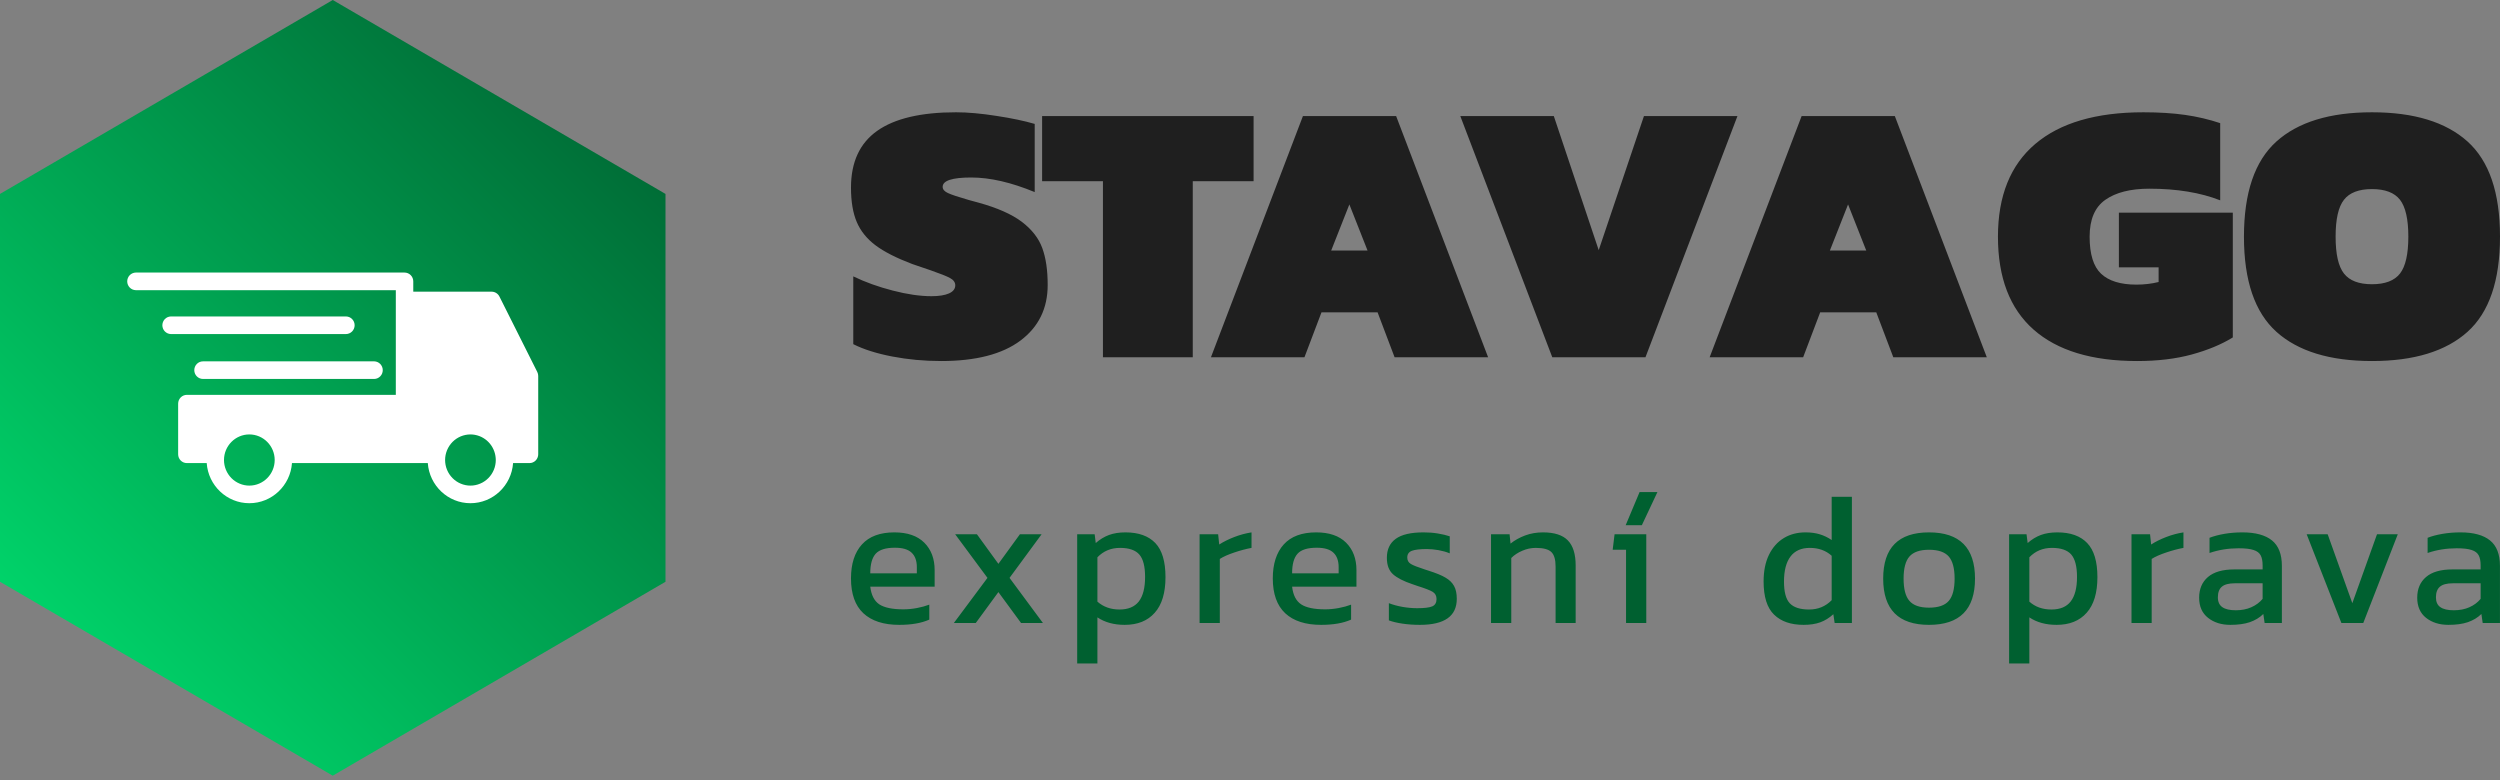 <svg width="205" height="64" viewBox="0 0 205 64" fill="none" xmlns="http://www.w3.org/2000/svg">
<rect x="0" y="0" width="205" height="64" fill="#808080" stroke="none"/>
<path d="M27.285 0L54.57 15.902V47.705L27.285 63.606L0 47.705V15.902L27.285 0Z" fill="url(#paint0_linear_15_58)"/>
<path d="M38.576 39.82C38.508 39.82 38.44 39.816 38.372 39.81C38.305 39.803 38.237 39.793 38.171 39.779C38.104 39.766 38.038 39.749 37.973 39.729C37.908 39.709 37.844 39.686 37.781 39.659C37.718 39.633 37.657 39.604 37.596 39.571C37.536 39.539 37.478 39.503 37.422 39.465C37.365 39.427 37.31 39.386 37.258 39.342C37.205 39.299 37.155 39.253 37.107 39.204C37.059 39.156 37.013 39.105 36.97 39.051C36.927 38.998 36.886 38.943 36.848 38.886C36.81 38.829 36.776 38.77 36.743 38.709C36.711 38.649 36.682 38.587 36.656 38.523C36.63 38.46 36.607 38.395 36.587 38.33C36.568 38.264 36.551 38.197 36.538 38.13C36.525 38.062 36.514 37.995 36.508 37.926C36.501 37.858 36.498 37.789 36.498 37.721C36.498 37.652 36.501 37.583 36.508 37.515C36.515 37.447 36.525 37.379 36.538 37.312C36.551 37.244 36.568 37.178 36.588 37.112C36.608 37.046 36.631 36.982 36.657 36.918C36.683 36.855 36.712 36.793 36.744 36.732C36.776 36.672 36.811 36.613 36.849 36.556C36.887 36.499 36.927 36.444 36.97 36.391C37.014 36.337 37.059 36.287 37.107 36.238C37.155 36.19 37.206 36.144 37.258 36.1C37.311 36.056 37.365 36.016 37.422 35.977C37.479 35.939 37.537 35.904 37.597 35.871C37.657 35.839 37.718 35.81 37.781 35.783C37.844 35.757 37.908 35.734 37.973 35.714C38.038 35.694 38.104 35.677 38.171 35.664C38.237 35.65 38.305 35.64 38.372 35.633C38.44 35.627 38.508 35.623 38.576 35.623C38.637 35.623 38.698 35.626 38.759 35.631C38.82 35.637 38.88 35.645 38.94 35.656C39.001 35.667 39.06 35.68 39.119 35.697C39.178 35.713 39.236 35.731 39.293 35.753C39.351 35.774 39.407 35.798 39.462 35.824C39.517 35.851 39.571 35.879 39.624 35.911C39.677 35.942 39.728 35.975 39.778 36.011C39.828 36.047 39.876 36.084 39.922 36.124C39.969 36.164 40.014 36.206 40.056 36.251C40.099 36.294 40.14 36.34 40.179 36.388C40.218 36.435 40.254 36.485 40.289 36.536C40.323 36.587 40.355 36.639 40.385 36.693C40.415 36.746 40.443 36.801 40.468 36.858C40.493 36.914 40.516 36.971 40.536 37.029C40.556 37.087 40.574 37.146 40.589 37.206C40.604 37.266 40.616 37.326 40.626 37.387C40.627 37.391 40.627 37.396 40.627 37.4C40.643 37.505 40.654 37.612 40.654 37.721C40.654 37.789 40.651 37.858 40.644 37.926C40.638 37.995 40.627 38.062 40.614 38.13C40.601 38.197 40.584 38.264 40.565 38.33C40.545 38.395 40.522 38.46 40.496 38.523C40.47 38.587 40.441 38.649 40.408 38.709C40.376 38.77 40.342 38.829 40.304 38.886C40.266 38.943 40.225 38.998 40.182 39.051C40.139 39.105 40.093 39.156 40.045 39.204C39.997 39.253 39.947 39.299 39.894 39.342C39.842 39.386 39.787 39.427 39.73 39.465C39.674 39.503 39.616 39.539 39.556 39.571C39.495 39.604 39.434 39.633 39.371 39.659C39.308 39.686 39.244 39.709 39.179 39.729C39.114 39.749 39.048 39.766 38.981 39.779C38.915 39.793 38.847 39.803 38.78 39.81C38.712 39.816 38.644 39.82 38.576 39.82ZM20.445 39.82C20.377 39.82 20.309 39.816 20.242 39.81C20.174 39.803 20.107 39.793 20.04 39.779C19.973 39.766 19.907 39.749 19.842 39.729C19.777 39.709 19.713 39.686 19.65 39.659C19.587 39.633 19.526 39.604 19.466 39.571C19.406 39.539 19.347 39.503 19.291 39.465C19.234 39.427 19.18 39.386 19.127 39.342C19.075 39.299 19.024 39.253 18.976 39.204C18.928 39.156 18.882 39.105 18.839 39.051C18.796 38.998 18.755 38.943 18.718 38.886C18.68 38.829 18.645 38.77 18.613 38.709C18.581 38.649 18.552 38.587 18.526 38.523C18.5 38.46 18.477 38.395 18.457 38.33C18.437 38.264 18.42 38.197 18.407 38.13C18.394 38.062 18.384 37.995 18.377 37.926C18.37 37.858 18.367 37.789 18.367 37.721C18.367 36.564 19.3 35.623 20.445 35.623C21.591 35.623 22.525 36.564 22.525 37.721C22.524 38.879 21.591 39.82 20.445 39.82ZM44.057 30.502L40.952 24.314C40.922 24.254 40.884 24.2 40.84 24.151C40.795 24.102 40.744 24.06 40.688 24.025C40.632 23.99 40.572 23.963 40.508 23.945C40.444 23.927 40.379 23.918 40.313 23.918L33.888 23.917V23.072C33.888 23.025 33.884 22.978 33.875 22.931C33.865 22.885 33.852 22.84 33.834 22.796C33.816 22.752 33.794 22.71 33.768 22.671C33.742 22.632 33.712 22.595 33.679 22.562C33.646 22.528 33.61 22.498 33.571 22.472C33.532 22.445 33.49 22.423 33.447 22.405C33.404 22.387 33.359 22.373 33.313 22.364C33.267 22.355 33.22 22.35 33.173 22.35H11.131C11.085 22.351 11.039 22.357 10.994 22.366C10.948 22.377 10.905 22.391 10.862 22.41C10.82 22.428 10.779 22.451 10.741 22.477C10.703 22.504 10.668 22.534 10.636 22.567C10.603 22.601 10.574 22.637 10.549 22.676C10.524 22.715 10.502 22.756 10.485 22.799C10.467 22.843 10.454 22.887 10.445 22.933C10.436 22.979 10.432 23.025 10.432 23.072C10.432 23.119 10.436 23.165 10.445 23.211C10.454 23.257 10.467 23.301 10.485 23.345C10.502 23.388 10.524 23.429 10.549 23.468C10.574 23.507 10.603 23.543 10.636 23.577C10.668 23.61 10.703 23.64 10.741 23.667C10.779 23.693 10.82 23.716 10.862 23.734C10.905 23.753 10.948 23.767 10.994 23.777C11.039 23.787 11.085 23.793 11.131 23.794H32.457V32.379L15.323 32.377C15.276 32.377 15.23 32.382 15.184 32.391C15.138 32.401 15.093 32.414 15.05 32.432C15.006 32.451 14.965 32.473 14.926 32.499C14.887 32.526 14.851 32.556 14.818 32.589C14.784 32.623 14.755 32.659 14.729 32.698C14.703 32.738 14.681 32.779 14.662 32.823C14.645 32.867 14.631 32.912 14.622 32.959C14.613 33.005 14.608 33.052 14.608 33.099V37.251C14.608 37.65 14.928 37.973 15.323 37.973H16.95C17.078 39.808 18.594 41.263 20.445 41.263C22.296 41.263 23.812 39.808 23.942 37.973H35.08C35.209 39.808 36.725 41.263 38.576 41.263C40.427 41.263 41.943 39.808 42.073 37.973H43.419C43.466 37.973 43.512 37.968 43.558 37.959C43.604 37.95 43.649 37.936 43.692 37.918C43.736 37.9 43.777 37.878 43.816 37.851C43.855 37.825 43.891 37.795 43.924 37.761C43.958 37.728 43.987 37.691 44.013 37.652C44.039 37.613 44.061 37.571 44.079 37.527C44.097 37.484 44.111 37.438 44.12 37.392C44.129 37.346 44.134 37.298 44.134 37.251V30.827C44.134 30.713 44.107 30.603 44.057 30.501V30.502Z" fill="white"/>
<path d="M15.931 30.352C15.931 30.751 16.252 31.074 16.646 31.074H30.693C30.739 31.073 30.785 31.067 30.83 31.057C30.875 31.046 30.918 31.032 30.96 31.013C31.002 30.994 31.042 30.971 31.08 30.945C31.117 30.918 31.152 30.888 31.184 30.855C31.216 30.822 31.245 30.785 31.27 30.747C31.295 30.708 31.316 30.667 31.334 30.624C31.351 30.581 31.364 30.536 31.373 30.491C31.382 30.445 31.386 30.399 31.386 30.352C31.386 30.306 31.382 30.26 31.373 30.215C31.364 30.169 31.351 30.125 31.334 30.081C31.316 30.038 31.295 29.997 31.27 29.959C31.245 29.92 31.216 29.883 31.184 29.85C31.152 29.817 31.117 29.787 31.08 29.76C31.042 29.734 31.002 29.711 30.96 29.692C30.918 29.673 30.875 29.659 30.83 29.648C30.785 29.638 30.739 29.632 30.693 29.631H16.646C16.552 29.631 16.46 29.649 16.373 29.685C16.285 29.722 16.208 29.774 16.14 29.842C16.073 29.91 16.022 29.988 15.986 30.076C15.949 30.165 15.931 30.257 15.931 30.352ZM29.08 26.671C29.08 26.623 29.076 26.576 29.066 26.53C29.057 26.484 29.044 26.438 29.026 26.395C29.008 26.351 28.985 26.309 28.959 26.27C28.933 26.23 28.904 26.194 28.87 26.16C28.837 26.127 28.801 26.097 28.762 26.071C28.723 26.044 28.682 26.022 28.639 26.004C28.595 25.986 28.55 25.972 28.505 25.963C28.458 25.954 28.412 25.949 28.365 25.949H14.006C13.96 25.951 13.915 25.956 13.87 25.967C13.825 25.977 13.781 25.992 13.739 26.01C13.697 26.029 13.657 26.052 13.62 26.078C13.582 26.105 13.547 26.135 13.515 26.168C13.483 26.202 13.454 26.238 13.429 26.277C13.404 26.316 13.383 26.357 13.366 26.4C13.348 26.443 13.335 26.487 13.327 26.533C13.318 26.578 13.313 26.624 13.313 26.671C13.313 26.717 13.318 26.763 13.327 26.809C13.335 26.855 13.348 26.899 13.366 26.942C13.383 26.985 13.404 27.026 13.429 27.065C13.454 27.104 13.483 27.14 13.515 27.173C13.547 27.207 13.582 27.237 13.62 27.263C13.657 27.29 13.697 27.312 13.739 27.331C13.781 27.35 13.825 27.365 13.87 27.375C13.915 27.385 13.96 27.391 14.006 27.393L28.363 27.393C28.458 27.393 28.549 27.375 28.637 27.338C28.725 27.302 28.802 27.249 28.87 27.182C28.937 27.114 28.989 27.036 29.025 26.947C29.062 26.859 29.08 26.767 29.08 26.671Z" fill="white"/>
<path d="M196.801 22.429C196.344 23.016 195.576 23.307 194.502 23.307C193.428 23.307 192.661 23.016 192.204 22.429C191.747 21.847 191.52 20.839 191.52 19.406C191.52 17.973 191.747 16.965 192.204 16.383C192.661 15.796 193.428 15.505 194.502 15.505C195.576 15.505 196.344 15.796 196.801 16.383C197.253 16.965 197.484 17.973 197.484 19.406C197.484 20.839 197.253 21.847 196.801 22.429ZM186.666 27.208C188.441 28.803 191.054 29.605 194.502 29.605C197.95 29.605 200.563 28.803 202.338 27.208C204.113 25.609 205 23.012 205 19.406C205 15.8 204.113 13.203 202.338 11.604C200.563 10.009 197.95 9.207 194.502 9.207C191.054 9.207 188.441 10.009 186.666 11.604C184.891 13.203 184.004 15.8 184.004 19.406C184.004 23.012 184.891 25.609 186.666 27.208ZM166.752 27.025C168.7 28.745 171.531 29.605 175.24 29.605C176.926 29.605 178.422 29.426 179.731 29.067C181.04 28.709 182.158 28.243 183.09 27.67V17.44H173.749V21.923H177.006V23.124C176.438 23.267 175.83 23.339 175.183 23.339C173.882 23.339 172.92 23.038 172.289 22.447C171.659 21.852 171.349 20.839 171.349 19.406C171.349 17.995 171.779 16.983 172.64 16.383C173.501 15.778 174.703 15.473 176.247 15.473C178.497 15.473 180.436 15.791 182.056 16.427V10.098C181.146 9.794 180.188 9.566 179.18 9.422C178.178 9.279 177.037 9.207 175.759 9.207C171.886 9.207 168.926 10.076 166.889 11.805C164.853 13.534 163.832 16.069 163.832 19.406C163.832 22.765 164.804 25.305 166.752 27.025ZM153.032 20.544H150.05L151.541 16.763L153.032 20.544ZM147.734 9.516L140.191 29.296H147.858L149.256 25.609H153.853L155.251 29.296H162.918L155.375 9.516H147.734ZM119.744 9.516L127.287 29.296H134.928L142.471 9.516H134.804L131.094 20.512L127.412 9.516H119.744ZM112.139 20.544H109.157L110.648 16.763L112.139 20.544ZM106.841 9.516L99.297 29.296H106.965L108.363 25.609H112.96L114.357 29.296H122.025L114.482 9.516H106.841ZM90.441 14.86V29.296H97.807V14.86H102.794V9.516H85.453V14.86H90.441ZM73.162 29.233C74.44 29.479 75.776 29.605 77.178 29.605C80.018 29.605 82.183 29.045 83.674 27.93C85.165 26.814 85.91 25.291 85.91 23.37C85.91 22.161 85.764 21.153 85.467 20.342C85.174 19.536 84.615 18.819 83.794 18.192C82.973 17.57 81.779 17.041 80.218 16.611L79.428 16.396C78.576 16.15 78.008 15.962 77.724 15.827C77.44 15.693 77.298 15.527 77.298 15.321C77.298 14.81 78.079 14.555 79.641 14.555C81.185 14.555 82.915 14.954 84.846 15.751V10.161C84.011 9.915 82.969 9.695 81.708 9.503C80.453 9.306 79.348 9.207 78.394 9.207C75.514 9.207 73.358 9.718 71.929 10.73C70.5 11.742 69.781 13.292 69.781 15.384C69.781 16.53 69.941 17.471 70.256 18.21C70.571 18.945 71.081 19.581 71.791 20.114C72.501 20.647 73.504 21.157 74.804 21.65C74.924 21.69 75.434 21.865 76.326 22.169C77.094 22.438 77.622 22.644 77.906 22.801C78.19 22.953 78.332 23.155 78.332 23.397C78.332 23.683 78.159 23.907 77.817 24.06C77.471 24.212 76.996 24.288 76.384 24.288C75.452 24.288 74.391 24.136 73.207 23.827C72.018 23.522 70.939 23.133 69.968 22.662V28.221C70.82 28.651 71.885 28.987 73.162 29.233Z" fill="#1F1F1F"/>
<path d="M202.485 49.796C202.112 49.962 201.686 50.042 201.207 50.042C200.719 50.042 200.355 49.957 200.111 49.787C199.867 49.621 199.747 49.353 199.747 48.981C199.747 48.582 199.858 48.291 200.075 48.108C200.293 47.924 200.643 47.83 201.131 47.83H203.412V49.106C203.168 49.402 202.862 49.63 202.485 49.796ZM198.939 50.665C199.427 51.046 200.035 51.238 200.767 51.238C201.393 51.238 201.926 51.167 202.365 51.019C202.8 50.867 203.168 50.647 203.474 50.347L203.581 51.086H204.996V46.401C204.996 45.452 204.725 44.753 204.18 44.314C203.638 43.875 202.831 43.655 201.757 43.655C201.238 43.655 200.745 43.696 200.279 43.776C199.813 43.857 199.405 43.964 199.064 44.099V45.344C199.805 45.089 200.599 44.959 201.451 44.959C201.979 44.959 202.383 45.004 202.667 45.098C202.951 45.187 203.146 45.335 203.252 45.537C203.359 45.734 203.412 46.011 203.412 46.37V46.692H201.1C200.137 46.692 199.414 46.903 198.935 47.315C198.451 47.731 198.212 48.296 198.212 49.012C198.212 49.729 198.456 50.28 198.939 50.665ZM189.146 43.808L191.995 51.086H193.788L196.619 43.808H194.915L192.891 49.46L190.868 43.808H189.146ZM184.603 49.796C184.23 49.962 183.804 50.042 183.325 50.042C182.841 50.042 182.473 49.957 182.233 49.787C181.989 49.621 181.865 49.353 181.865 48.981C181.865 48.582 181.976 48.291 182.193 48.108C182.411 47.924 182.766 47.83 183.249 47.83H185.535V49.106C185.29 49.402 184.98 49.63 184.603 49.796ZM181.062 50.665C181.545 51.046 182.153 51.238 182.885 51.238C183.516 51.238 184.048 51.167 184.483 51.019C184.918 50.867 185.29 50.647 185.592 50.347L185.699 51.086H187.114V46.401C187.114 45.452 186.843 44.753 186.302 44.314C185.756 43.875 184.949 43.655 183.875 43.655C183.356 43.655 182.863 43.696 182.397 43.776C181.931 43.857 181.528 43.964 181.182 44.099V45.344C181.923 45.089 182.717 44.959 183.569 44.959C184.097 44.959 184.505 45.004 184.789 45.098C185.073 45.187 185.268 45.335 185.375 45.537C185.481 45.734 185.535 46.011 185.535 46.37V46.692H183.218C182.255 46.692 181.532 46.903 181.053 47.315C180.569 47.731 180.33 48.296 180.33 49.012C180.33 49.729 180.574 50.28 181.062 50.665ZM174.783 43.808V51.086H176.438V45.832C176.722 45.649 177.122 45.474 177.627 45.304C178.133 45.133 178.604 45.008 179.043 44.927V43.655C178.577 43.727 178.102 43.852 177.627 44.036C177.148 44.22 176.74 44.426 176.394 44.65L176.305 43.808H174.783ZM169.796 49.321C169.454 49.76 168.926 49.98 168.216 49.98C167.493 49.98 166.889 49.765 166.406 49.335V45.698C166.903 45.183 167.519 44.927 168.26 44.927C169.001 44.927 169.53 45.111 169.845 45.474C170.155 45.837 170.315 46.45 170.315 47.31C170.315 48.211 170.142 48.878 169.796 49.321ZM164.746 43.808V54.405H166.406V50.625C167.022 51.037 167.768 51.238 168.642 51.238C169.694 51.238 170.519 50.911 171.105 50.248C171.695 49.59 171.988 48.614 171.988 47.324C171.988 46.043 171.708 45.111 171.149 44.529C170.594 43.947 169.778 43.655 168.7 43.655C168.185 43.655 167.732 43.727 167.346 43.87C166.96 44.014 166.601 44.233 166.268 44.529L166.175 43.808H164.746ZM159.799 49.272C159.479 49.644 158.938 49.828 158.179 49.828C157.429 49.828 156.892 49.644 156.573 49.272C156.253 48.905 156.094 48.296 156.094 47.445C156.094 46.607 156.253 46.002 156.573 45.635C156.892 45.268 157.429 45.08 158.179 45.08C158.938 45.08 159.479 45.268 159.799 45.635C160.118 46.002 160.278 46.607 160.278 47.445C160.278 48.296 160.118 48.905 159.799 49.272ZM154.421 47.445C154.421 49.975 155.672 51.238 158.179 51.238C160.695 51.238 161.951 49.975 161.951 47.445C161.951 44.919 160.695 43.655 158.179 43.655C155.672 43.655 154.421 44.919 154.421 47.445ZM150.197 49.214C149.7 49.724 149.083 49.98 148.342 49.98C147.61 49.98 147.086 49.81 146.767 49.474C146.447 49.138 146.287 48.542 146.287 47.691C146.287 46.791 146.465 46.105 146.82 45.635C147.175 45.165 147.703 44.927 148.404 44.927C149.123 44.927 149.722 45.142 150.197 45.572V49.214ZM145.475 50.401C146.048 50.961 146.855 51.238 147.898 51.238C148.417 51.238 148.87 51.171 149.256 51.032C149.638 50.894 150.001 50.669 150.334 50.365L150.441 51.086H151.856V40.735H150.197V44.282C149.882 44.068 149.553 43.911 149.207 43.808C148.865 43.705 148.479 43.655 148.053 43.655C147.383 43.655 146.789 43.808 146.274 44.121C145.755 44.435 145.351 44.892 145.054 45.496C144.761 46.101 144.615 46.827 144.615 47.678C144.615 48.936 144.899 49.845 145.475 50.401ZM133.335 45.08V51.086H134.995V43.808H132.395L132.239 45.08H133.335ZM134.445 40.35L133.304 43.069H134.631L135.909 40.35H134.445ZM122.264 43.808V51.086H123.924V45.756C124.168 45.51 124.47 45.313 124.829 45.16C125.189 45.004 125.557 44.927 125.934 44.927C126.551 44.927 126.977 45.039 127.212 45.268C127.443 45.492 127.558 45.886 127.558 46.45V51.086H129.204V46.37C129.204 45.438 128.991 44.753 128.565 44.314C128.139 43.875 127.46 43.655 126.524 43.655C126.009 43.655 125.521 43.736 125.064 43.906C124.607 44.076 124.208 44.3 123.862 44.574L123.786 43.808H122.264ZM115.014 51.14C115.471 51.207 115.941 51.238 116.43 51.238C118.448 51.238 119.456 50.526 119.456 49.106C119.456 48.676 119.385 48.322 119.234 48.054C119.087 47.781 118.852 47.552 118.528 47.364C118.204 47.171 117.747 46.988 117.157 46.8L116.824 46.692C116.256 46.508 115.875 46.361 115.684 46.24C115.489 46.123 115.396 45.949 115.396 45.711C115.396 45.447 115.52 45.263 115.773 45.165C116.03 45.071 116.434 45.022 116.993 45.022C117.295 45.022 117.619 45.053 117.956 45.111C118.298 45.174 118.604 45.259 118.879 45.375V43.978C118.604 43.884 118.275 43.808 117.898 43.745C117.517 43.682 117.131 43.655 116.731 43.655C115.697 43.655 114.939 43.83 114.451 44.184C113.962 44.538 113.723 45.057 113.723 45.743C113.723 46.334 113.887 46.782 114.224 47.086C114.557 47.386 115.09 47.66 115.822 47.906L116.279 48.063C116.864 48.246 117.264 48.403 117.477 48.529C117.69 48.658 117.796 48.855 117.796 49.12C117.796 49.415 117.681 49.617 117.45 49.72C117.215 49.823 116.802 49.872 116.217 49.872C115.822 49.872 115.418 49.837 115.005 49.765C114.597 49.693 114.224 49.59 113.887 49.46V50.871C114.184 50.983 114.557 51.073 115.014 51.14ZM109.769 47.015H105.953C105.953 46.271 106.1 45.734 106.401 45.402C106.699 45.075 107.227 44.914 107.977 44.914C108.602 44.914 109.059 45.048 109.343 45.322C109.627 45.59 109.769 45.989 109.769 46.508V47.015ZM105.39 50.289C106.069 50.92 107.049 51.238 108.327 51.238C109.33 51.238 110.151 51.095 110.79 50.808V49.581C110.497 49.693 110.16 49.787 109.778 49.859C109.397 49.931 109.024 49.966 108.66 49.966C107.768 49.966 107.111 49.828 106.699 49.559C106.282 49.285 106.033 48.802 105.953 48.108H111.229V46.755C111.229 45.814 110.945 45.062 110.377 44.497C109.809 43.933 108.993 43.655 107.928 43.655C106.752 43.655 105.865 43.982 105.266 44.645C104.671 45.304 104.369 46.235 104.369 47.431C104.369 48.699 104.711 49.653 105.39 50.289ZM98.366 43.808V51.086H100.025V45.832C100.309 45.649 100.704 45.474 101.21 45.304C101.716 45.133 102.191 45.008 102.625 44.927V43.655C102.159 43.727 101.689 43.852 101.21 44.036C100.735 44.22 100.322 44.426 99.976 44.65L99.888 43.808H98.366ZM93.383 49.321C93.037 49.76 92.509 49.98 91.799 49.98C91.08 49.98 90.476 49.765 89.988 49.335V45.698C90.485 45.183 91.102 44.927 91.843 44.927C92.584 44.927 93.112 45.111 93.427 45.474C93.742 45.837 93.897 46.45 93.897 47.31C93.897 48.211 93.724 48.878 93.383 49.321ZM88.329 43.808V54.405H89.988V50.625C90.605 51.037 91.35 51.238 92.225 51.238C93.281 51.238 94.102 50.911 94.687 50.248C95.277 49.59 95.57 48.614 95.57 47.324C95.57 46.043 95.291 45.111 94.736 44.529C94.177 43.947 93.361 43.655 92.287 43.655C91.768 43.655 91.315 43.727 90.933 43.87C90.547 44.014 90.188 44.233 89.851 44.529L89.762 43.808H88.329ZM80.972 47.386L78.216 51.086H80.013L81.868 48.551L83.727 51.086H85.52L82.782 47.386L85.413 43.808H83.634L81.868 46.235L80.107 43.808H78.323L80.972 47.386ZM75.181 47.015H71.361C71.361 46.271 71.512 45.734 71.809 45.402C72.111 45.075 72.634 44.914 73.384 44.914C74.014 44.914 74.471 45.048 74.755 45.322C75.039 45.59 75.181 45.989 75.181 46.508V47.015ZM70.797 50.289C71.481 50.92 72.457 51.238 73.735 51.238C74.738 51.238 75.563 51.095 76.202 50.808V49.581C75.905 49.693 75.567 49.787 75.19 49.859C74.809 49.931 74.436 49.966 74.072 49.966C73.176 49.966 72.523 49.828 72.106 49.559C71.694 49.285 71.445 48.802 71.361 48.108H76.641V46.755C76.641 45.814 76.357 45.062 75.789 44.497C75.221 43.933 74.405 43.655 73.34 43.655C72.164 43.655 71.277 43.982 70.678 44.645C70.079 45.304 69.781 46.235 69.781 47.431C69.781 48.699 70.118 49.653 70.797 50.289Z" fill="#006030"/>
<defs>
<linearGradient id="paint0_linear_15_58" x1="-2.111" y1="61.476" x2="57.232" y2="2.687" gradientUnits="userSpaceOnUse">
<stop stop-color="#00E070"/>
<stop offset="0.035" stop-color="#00E070"/>
<stop offset="0.965" stop-color="#006030"/>
<stop offset="1" stop-color="#006030"/>
</linearGradient>
</defs>
</svg>
